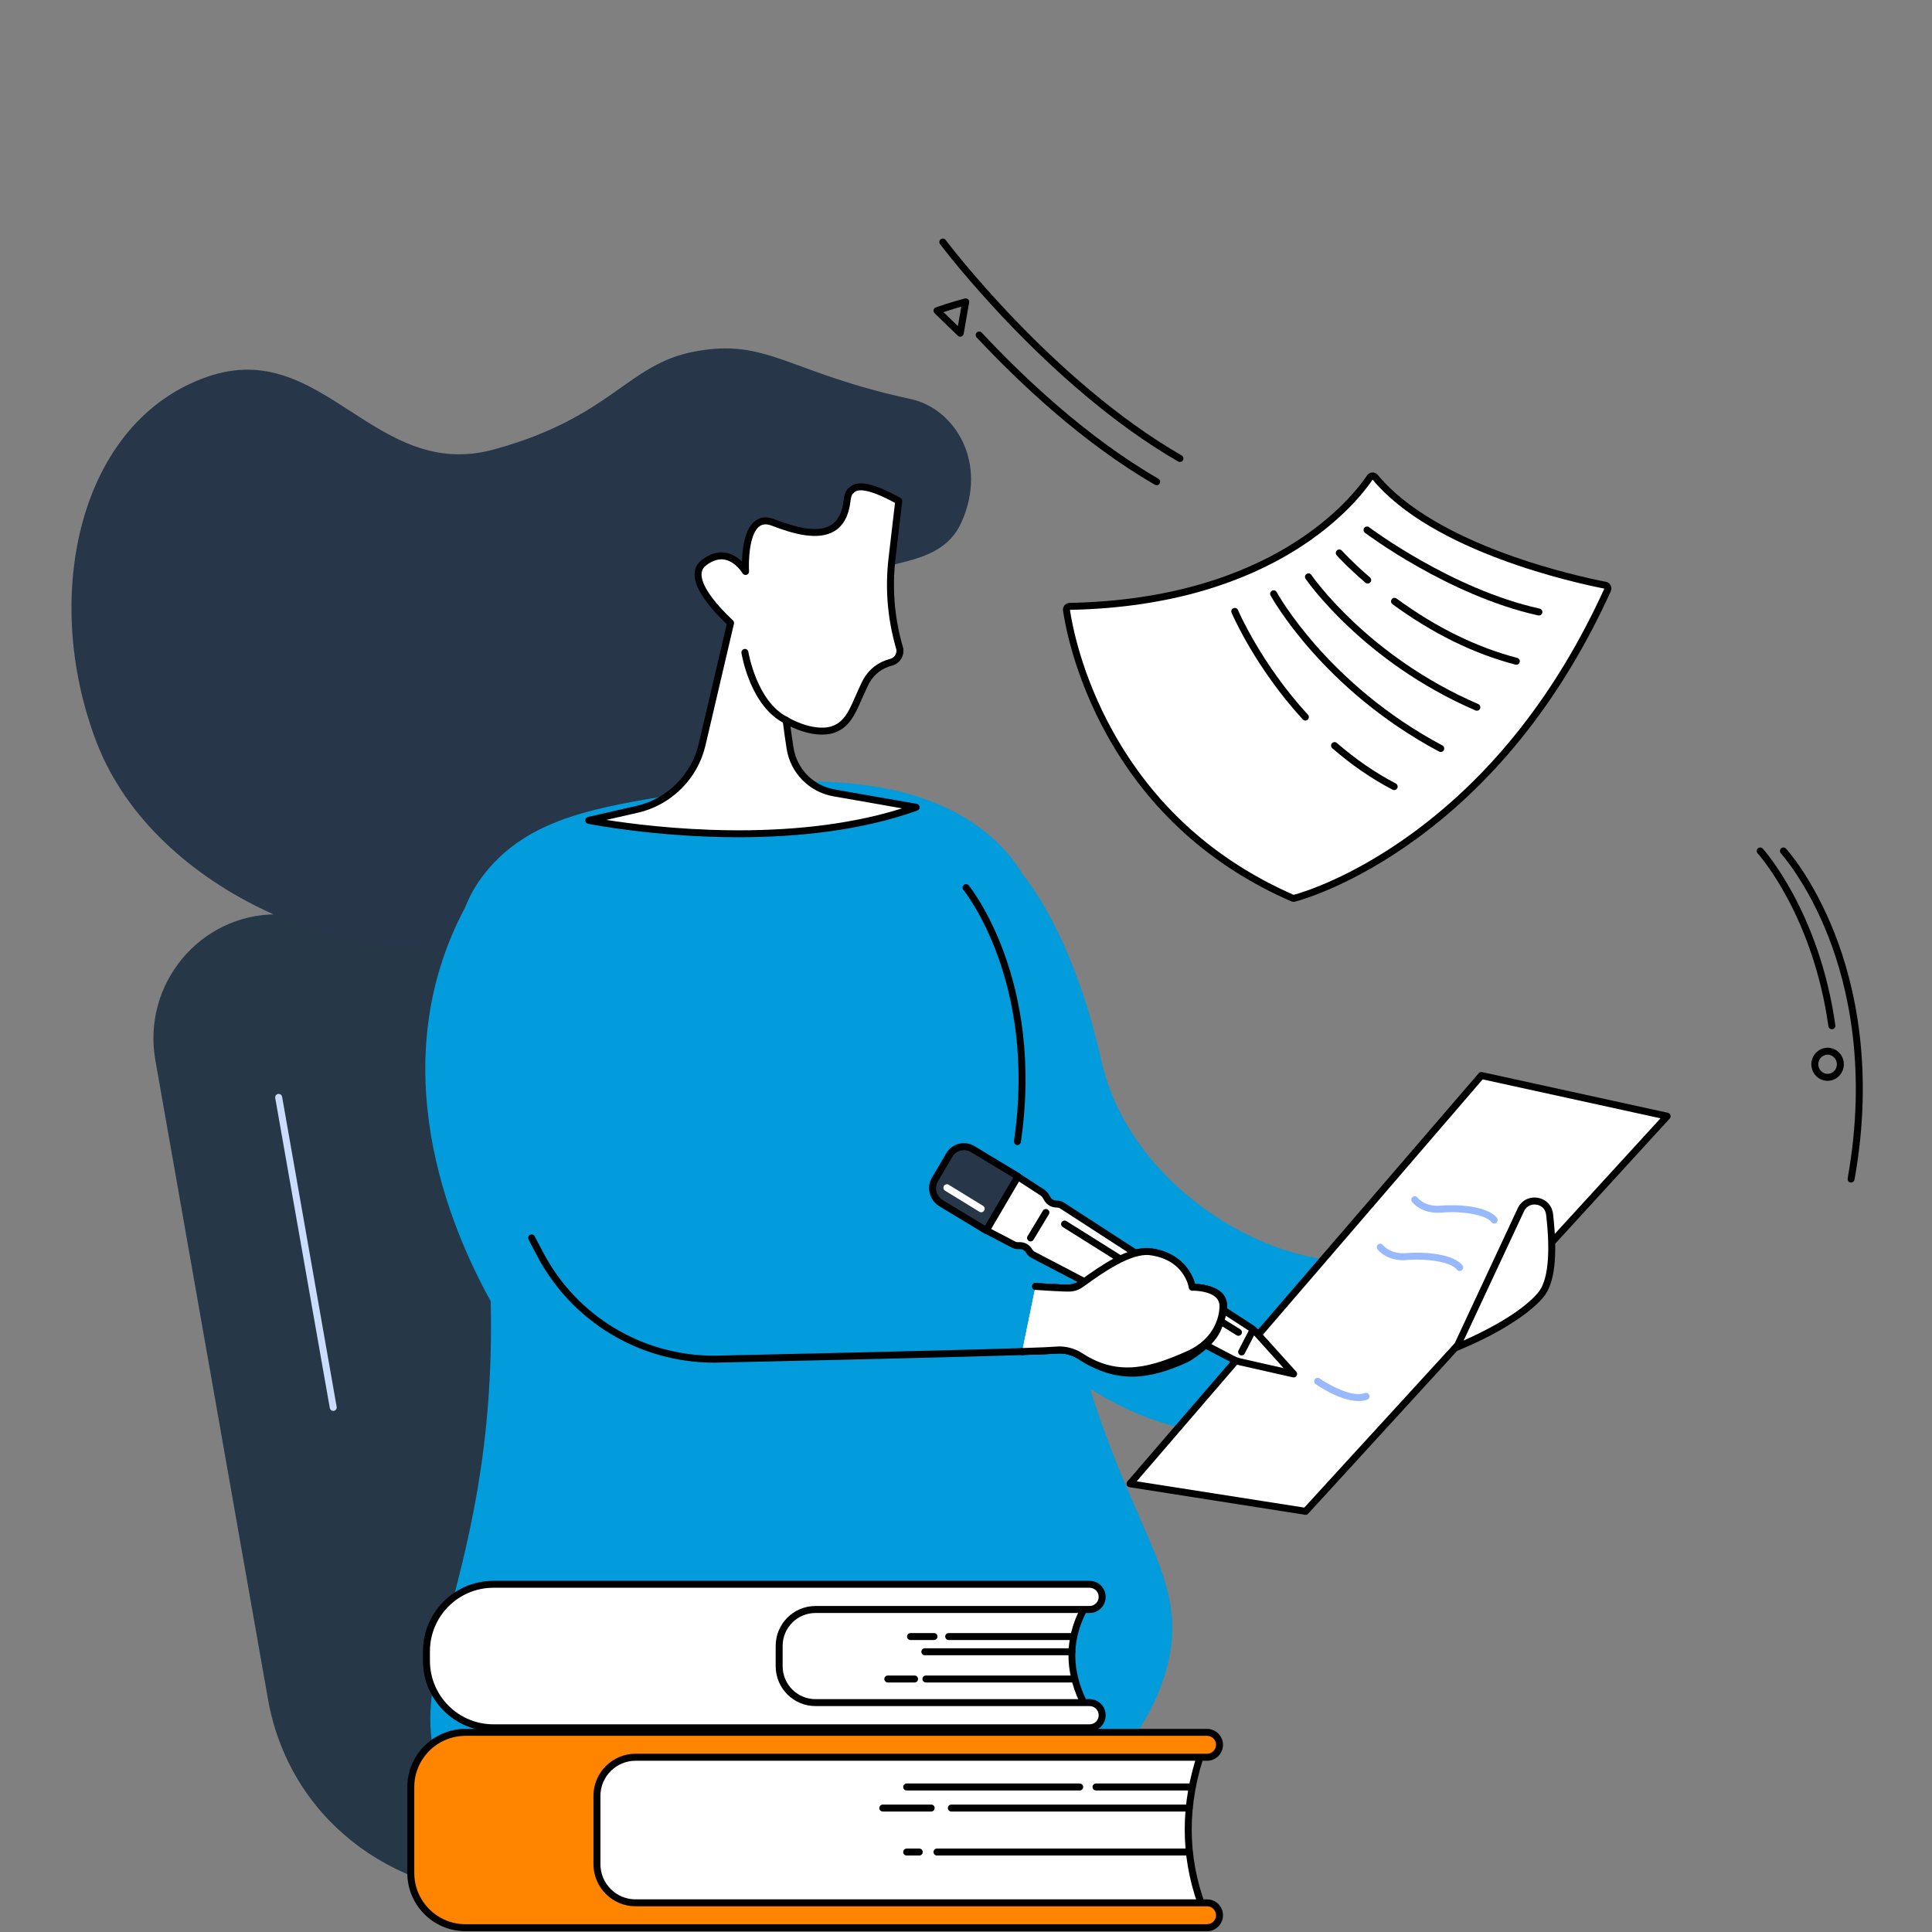 <svg width="240" height="240" viewBox="0 0 240 240" fill="none" xmlns="http://www.w3.org/2000/svg">
<rect x="0" y="0" width="240" height="240" fill="#808080" stroke="none"/>
<g clip-path="url(#clip0_1045_10504)">
<path d="M144.96 236.179L63.276 235.365C48.504 235.365 35.87 225.723 33.283 211.044L19.299 131.705C17.632 122.252 24.835 113.576 34.345 113.576H87.643L144.96 236.179Z" fill="#263747"/>
<path d="M41.395 175.268C41.191 175.268 41.006 175.121 40.968 174.911L34.19 136.398C34.15 136.161 34.305 135.939 34.542 135.896C34.778 135.855 35.001 136.011 35.044 136.248L41.822 174.761C41.863 174.997 41.707 175.219 41.47 175.262C41.444 175.268 41.418 175.268 41.395 175.268Z" fill="#CADDFF"/>
<path d="M113.156 49.576C118.593 50.756 122.822 57.454 119.395 64.965C116.597 71.103 108.137 69.135 105.034 72.848C95.103 84.717 78.353 112.843 59.797 117.245C44.994 120.758 19.256 111.234 11.962 92.116C5.022 73.935 9.865 52.244 25.83 46.778C40.183 41.866 46.497 59.917 61.381 55.827C76.054 51.794 77.885 45.232 86.311 43.663C95.356 41.976 97.753 46.233 113.159 49.579L113.156 49.576Z" fill="#273649"/>
<path d="M126.105 107.507C126.105 107.507 132.886 114.202 136.846 131.852C140.809 149.504 163.023 160.762 174.474 155.253C185.928 149.744 186.285 146.908 186.285 146.908L185.38 155.795C185.38 155.795 165.269 193.287 133.307 171.141C126.728 166.583 117.529 159.519 115.046 153.851C105.464 131.984 126.102 107.501 126.102 107.501L126.105 107.507Z" fill="#029CDC"/>
<path d="M133.262 164.757C124.652 129.654 135.558 114.868 123.212 104.017C111.914 94.086 92.349 97.302 83.88 98.692C74.275 100.27 66.317 101.577 60.906 107.671C59.469 109.29 58.448 110.986 57.75 112.788V112.783C47.41 132.25 55.792 152.348 60.958 161.636C61.811 198.866 47.072 210.054 56.778 223.845C67.286 238.775 93.26 238.025 106.904 235.048C111.689 234.004 138.52 227.551 144.644 208.217C148.659 195.54 139.59 190.547 133.262 164.757Z" fill="#029CDC"/>
<path d="M184.018 133.605L140.371 184.319L162.186 187.743L207.1 138.659L184.018 133.605Z" fill="white"/>
<path d="M162.186 188.176C162.163 188.176 162.14 188.176 162.119 188.17L140.304 184.746C140.149 184.723 140.019 184.617 139.964 184.469C139.909 184.322 139.941 184.158 140.042 184.037L183.689 133.323C183.793 133.202 183.955 133.147 184.11 133.181L207.192 138.235C207.342 138.267 207.466 138.379 207.512 138.526C207.558 138.673 207.523 138.835 207.419 138.95L162.506 188.035C162.422 188.124 162.307 188.176 162.186 188.176ZM141.207 184.014L162.024 187.279L206.274 138.921L184.18 134.084L141.207 184.014Z" fill="black"/>
<path d="M180.953 167.362C180.953 167.362 188.308 164.475 191.377 160.889C193.01 158.98 192.929 154.558 192.494 150.843C192.275 148.971 189.728 148.57 188.931 150.277L180.953 167.362Z" fill="white"/>
<path d="M180.952 167.795C180.834 167.795 180.721 167.748 180.638 167.659C180.517 167.529 180.485 167.339 180.56 167.18L188.538 150.096C188.988 149.135 189.954 148.625 191.004 148.792C192.049 148.959 192.798 149.747 192.923 150.791C193.534 156.017 193.124 159.51 191.705 161.169C188.605 164.795 181.414 167.645 181.111 167.766C181.059 167.786 181.007 167.795 180.952 167.795ZM190.629 149.626C190.165 149.626 189.611 149.839 189.323 150.459L181.82 166.523C183.935 165.594 188.76 163.278 191.048 160.604C192.285 159.156 192.637 155.798 192.063 150.889C191.971 150.099 191.385 149.726 190.866 149.643C190.791 149.631 190.713 149.626 190.629 149.626Z" fill="black"/>
<path d="M126.388 142.244C126.368 142.244 126.345 142.244 126.324 142.238C126.088 142.204 125.923 141.985 125.958 141.748C128.866 121.886 119.762 110.648 119.67 110.536C119.517 110.351 119.543 110.08 119.728 109.927C119.912 109.774 120.183 109.8 120.336 109.982C120.431 110.097 129.78 121.609 126.815 141.872C126.783 142.088 126.598 142.241 126.388 142.241V142.244Z" fill="black"/>
<path d="M163.684 171.591C163.684 171.591 167.517 174.285 169.692 173.454L163.684 171.591Z" fill="white"/>
<path d="M168.756 174.042C166.449 174.042 163.576 172.043 163.434 171.945C163.238 171.807 163.192 171.539 163.328 171.343C163.466 171.146 163.734 171.1 163.93 171.236C164.946 171.948 167.931 173.662 169.535 173.05C169.757 172.966 170.008 173.076 170.094 173.301C170.178 173.523 170.068 173.774 169.844 173.861C169.506 173.988 169.14 174.045 168.756 174.045V174.042Z" fill="#99B9FF"/>
<path d="M175.75 149.04C175.75 149.04 176.768 150.399 179.007 150.205C181.242 150.012 184.646 150.303 185.618 151.567L175.75 149.043V149.04Z" fill="white"/>
<path d="M185.617 151.997C185.487 151.997 185.36 151.939 185.274 151.826C184.501 150.823 181.437 150.425 179.043 150.632C176.6 150.846 175.452 149.36 175.403 149.297C175.259 149.106 175.299 148.835 175.49 148.691C175.68 148.547 175.951 148.587 176.092 148.775C176.133 148.827 177.018 149.937 178.965 149.77C181.158 149.579 184.827 149.827 185.957 151.299C186.104 151.489 186.067 151.76 185.879 151.904C185.801 151.965 185.709 151.994 185.617 151.994V151.997Z" fill="#99B9FF"/>
<path d="M181.328 157.892C181.198 157.892 181.071 157.835 180.985 157.722C180.212 156.718 177.148 156.32 174.754 156.528C172.308 156.741 171.163 155.256 171.114 155.192C170.97 155.002 171.01 154.731 171.201 154.587C171.391 154.443 171.662 154.483 171.803 154.67C171.841 154.719 172.732 155.833 174.676 155.666C176.868 155.475 180.537 155.726 181.668 157.194C181.815 157.385 181.778 157.656 181.59 157.8C181.512 157.861 181.42 157.889 181.328 157.889V157.892Z" fill="#99B9FF"/>
<path d="M78.375 136.377L83.339 147.912C87.677 152.862 117.687 159.035 128.633 159.808L78.375 136.38V136.377Z" fill="#029CDC"/>
<path d="M128.634 160.237C128.634 160.237 128.613 160.237 128.602 160.237C118.077 159.493 87.603 153.43 83.013 148.198C82.985 148.163 82.959 148.126 82.941 148.082L77.977 136.548C77.882 136.328 77.983 136.075 78.202 135.979C78.421 135.884 78.675 135.985 78.77 136.204L83.709 147.673C88.006 152.386 117.148 158.559 128.663 159.372C128.902 159.389 129.081 159.597 129.063 159.834C129.046 160.061 128.859 160.235 128.634 160.235V160.237Z" fill="#029CDC"/>
<path d="M126.968 167.896C116.154 168.25 88.726 168.839 88.726 168.839C79.634 168.839 71.293 163.794 67.073 155.743L66.043 153.779L126.971 167.896H126.968Z" fill="#029CDC"/>
<path d="M88.734 169.274C79.443 169.274 70.997 164.166 66.688 155.945L65.658 153.981C65.549 153.77 65.629 153.508 65.84 153.398C66.05 153.289 66.313 153.37 66.423 153.58L67.452 155.544C71.612 163.479 79.763 168.409 88.722 168.409C88.988 168.403 116.263 167.815 126.95 167.466C127.183 167.457 127.388 167.645 127.397 167.884C127.405 168.123 127.218 168.322 126.978 168.331C116.286 168.68 89.005 169.269 88.731 169.277L88.734 169.274Z" fill="black"/>
<path d="M128.637 159.805C131.19 159.984 132.791 160.041 132.935 160.01C132.935 160.01 133.59 160.01 134.215 159.568C136.157 158.192 140.189 155.12 142.947 155.504C147.562 156.147 148.11 159.914 148.11 159.914C148.11 159.914 152.001 159.77 151.926 162.36C151.865 164.348 150.735 166.875 147.588 168.265C143.299 170.16 138.998 171.602 134.25 168.493C133.33 167.89 132.234 167.607 131.141 167.717C130.691 167.763 129.176 167.823 126.973 167.896L128.64 159.805H128.637Z" fill="white"/>
<path d="M140.04 170.728C138.093 170.728 136.086 170.215 134.009 168.853C133.164 168.299 132.16 168.048 131.179 168.147C130.738 168.19 129.365 168.25 126.983 168.328C126.743 168.334 126.544 168.149 126.535 167.91C126.527 167.671 126.714 167.472 126.954 167.463C129.284 167.388 130.677 167.327 131.093 167.284C132.27 167.166 133.473 167.466 134.485 168.126C139.071 171.132 143.216 169.716 147.41 167.864C151.091 166.237 151.466 163.226 151.492 162.343C151.506 161.87 151.365 161.495 151.059 161.189C150.297 160.434 148.682 160.321 148.125 160.341C147.906 160.347 147.713 160.188 147.681 159.972C147.661 159.834 147.107 156.516 142.887 155.928C140.505 155.596 136.87 158.195 134.92 159.594L134.468 159.917C133.781 160.405 133.063 160.436 132.948 160.439C132.267 160.491 128.762 160.246 128.606 160.235C128.367 160.217 128.188 160.01 128.206 159.773C128.223 159.534 128.431 159.352 128.667 159.372C131.243 159.554 132.656 159.597 132.861 159.58C132.884 159.577 132.91 159.568 132.936 159.574C132.936 159.574 133.467 159.565 133.966 159.211L134.416 158.89C136.608 157.321 140.274 154.691 143.006 155.071C147.009 155.628 148.163 158.461 148.451 159.482C149.161 159.508 150.75 159.666 151.668 160.578C152.146 161.054 152.377 161.657 152.357 162.372C152.325 163.384 151.904 166.828 147.762 168.66C145.299 169.747 142.732 170.728 140.043 170.728H140.04Z" fill="black"/>
<path d="M122.488 152.822L126.333 146.095L129.489 148.143C129.662 148.256 129.809 148.408 129.913 148.587L130.1 148.913C130.337 149.323 130.778 149.574 131.245 149.568C131.499 149.565 131.75 149.637 131.967 149.779L155.429 164.974C155.622 165.098 155.798 165.251 155.953 165.421L160.695 170.676L154.096 169.185C153.735 169.104 153.389 168.974 153.06 168.804L128.367 155.896C128.156 155.787 127.977 155.619 127.853 155.418L127.822 155.366C127.582 154.976 127.155 154.737 126.705 154.74H126.477C126.27 154.74 126.062 154.691 125.875 154.593L122.491 152.824L122.488 152.822Z" fill="white"/>
<path d="M160.693 171.109C160.661 171.109 160.629 171.106 160.597 171.097L153.998 169.606C153.603 169.517 153.219 169.375 152.856 169.188L128.162 156.277C127.882 156.13 127.646 155.911 127.481 155.643L127.449 155.591C127.291 155.331 127.005 155.172 126.708 155.172H126.477C126.195 155.17 125.921 155.106 125.673 154.976L122.289 153.208C122.185 153.153 122.107 153.058 122.076 152.946C122.044 152.833 122.056 152.712 122.116 152.608L125.961 145.882C126.022 145.778 126.12 145.703 126.235 145.677C126.351 145.648 126.472 145.668 126.573 145.735L129.728 147.782C129.959 147.932 130.152 148.137 130.291 148.374L130.478 148.7C130.637 148.971 130.925 149.138 131.234 149.138C131.245 149.138 131.254 149.138 131.266 149.138C131.597 149.138 131.923 149.233 132.206 149.418L155.668 164.613C155.893 164.76 156.098 164.933 156.279 165.132L161.021 170.388C161.148 170.529 161.169 170.734 161.073 170.895C160.995 171.031 160.851 171.109 160.701 171.109H160.693ZM126.708 154.304C127.305 154.304 127.873 154.621 128.188 155.138L128.22 155.19C128.303 155.325 128.422 155.435 128.563 155.51L153.256 168.421C153.551 168.574 153.865 168.689 154.188 168.764L159.458 169.955L155.63 165.712C155.501 165.568 155.353 165.444 155.192 165.337L131.73 150.142C131.589 150.05 131.427 150.001 131.26 150.001C131.248 150.001 131.24 150.001 131.228 150.001C130.611 150.001 130.037 149.669 129.725 149.13L129.538 148.804C129.469 148.682 129.371 148.581 129.252 148.504L126.48 146.707L123.085 152.646L126.071 154.206C126.195 154.272 126.333 154.31 126.472 154.304H126.7C126.7 154.304 126.702 154.304 126.705 154.304H126.708Z" fill="black"/>
<path d="M154.241 168.374C154.175 168.374 154.105 168.36 154.042 168.325C153.829 168.216 153.748 167.953 153.857 167.743L155.268 165.014C155.377 164.801 155.64 164.72 155.851 164.827C156.064 164.936 156.145 165.199 156.035 165.409L154.625 168.138C154.547 168.288 154.397 168.372 154.241 168.372V168.374Z" fill="black"/>
<path d="M120.865 142.764L126.458 146.144L122.512 152.862L116.919 149.481C115.895 148.861 115.543 147.543 116.135 146.536L117.937 143.464C118.529 142.458 119.838 142.143 120.862 142.764H120.865Z" fill="#273649"/>
<path d="M122.511 153.292C122.434 153.292 122.356 153.272 122.286 153.228L116.694 149.848C115.471 149.106 115.049 147.523 115.759 146.314L117.562 143.242C117.902 142.663 118.45 142.253 119.102 142.089C119.774 141.918 120.478 142.025 121.084 142.391L126.677 145.772C126.878 145.893 126.945 146.159 126.827 146.36L122.881 153.078C122.823 153.179 122.725 153.251 122.615 153.277C122.581 153.286 122.543 153.292 122.509 153.292H122.511ZM119.739 142.876C119.601 142.876 119.46 142.893 119.321 142.928C118.894 143.038 118.537 143.303 118.315 143.681L116.512 146.753C116.042 147.555 116.327 148.61 117.146 149.106L122.361 152.259L125.869 146.288L120.642 143.13C120.363 142.96 120.051 142.873 119.739 142.873V142.876Z" fill="black"/>
<path d="M128.018 154.212C127.943 154.212 127.865 154.192 127.796 154.151C127.591 154.027 127.524 153.762 127.648 153.557L129.552 150.396C129.676 150.191 129.942 150.125 130.146 150.249C130.351 150.373 130.418 150.638 130.293 150.843L128.39 154.004C128.309 154.14 128.165 154.215 128.018 154.215V154.212Z" fill="black"/>
<path d="M139.246 156.883C139.168 156.883 139.087 156.863 139.015 156.816L132.014 152.421C131.813 152.294 131.752 152.025 131.879 151.823C132.006 151.622 132.274 151.561 132.476 151.688L139.476 156.084C139.678 156.211 139.739 156.479 139.612 156.681C139.528 156.811 139.39 156.883 139.246 156.883Z" fill="black"/>
<path d="M153.842 165.937C153.764 165.937 153.686 165.917 153.614 165.871L150.88 164.169C150.678 164.042 150.614 163.777 150.741 163.572C150.868 163.37 151.134 163.307 151.338 163.433L154.073 165.135C154.275 165.262 154.338 165.528 154.211 165.732C154.131 165.865 153.989 165.937 153.845 165.937H153.842Z" fill="black"/>
<path d="M121.887 150.592C121.809 150.592 121.732 150.572 121.662 150.528L117.402 147.912C117.197 147.788 117.134 147.52 117.261 147.318C117.385 147.113 117.653 147.05 117.855 147.177L122.115 149.793C122.32 149.917 122.383 150.185 122.257 150.387C122.176 150.52 122.032 150.595 121.887 150.595V150.592Z" fill="white"/>
<path d="M140.626 171.011C138.503 171.011 136.343 170.388 133.992 168.842C133.159 168.294 132.158 168.046 131.177 168.144C130.473 168.216 128.226 168.294 128.131 168.297C127.894 168.302 127.693 168.118 127.684 167.878C127.675 167.639 127.863 167.44 128.102 167.431C128.125 167.431 130.415 167.35 131.09 167.281C132.267 167.163 133.467 167.46 134.465 168.115C138.959 171.066 142.591 170.454 146.989 168.51C147.797 168.152 149.303 166.961 149.859 166.37C150.762 165.412 150.979 164.734 151.305 163.713L151.379 163.48C151.691 162.519 151.668 161.824 151.313 161.351C150.506 160.272 148.008 160.344 145.804 160.405C144.382 160.445 143.041 160.483 142.17 160.211C137.889 158.882 133.107 160.402 133.058 160.416C133.046 160.419 133.032 160.425 133.02 160.428C132.821 160.474 132.374 160.477 130.678 160.361C130.439 160.344 130.26 160.139 130.277 159.9C130.294 159.661 130.502 159.479 130.738 159.499C132.215 159.6 132.691 159.603 132.821 159.586C133.28 159.441 138.013 158.014 142.426 159.387C143.162 159.614 144.431 159.58 145.778 159.542C148.192 159.473 150.927 159.398 152.003 160.835C152.53 161.538 152.597 162.519 152.199 163.748L152.124 163.981C151.786 165.034 151.521 165.868 150.482 166.97C149.868 167.624 148.273 168.894 147.333 169.309C145.014 170.333 142.836 171.014 140.618 171.014L140.626 171.011Z" fill="black"/>
<path d="M128.637 159.805C131.19 159.984 132.791 160.041 132.935 160.01C132.935 160.01 133.59 160.01 134.215 159.568C136.157 158.192 140.189 155.12 142.947 155.504C147.562 156.147 148.11 159.914 148.11 159.914C148.11 159.914 152.001 159.77 151.926 162.36C151.865 164.348 150.735 166.875 147.588 168.265C143.299 170.16 138.998 171.602 134.25 168.493C133.33 167.89 132.234 167.607 131.141 167.717C130.691 167.763 129.176 167.823 126.973 167.896L128.64 159.805H128.637Z" fill="white"/>
<path d="M140.04 170.728C138.093 170.728 136.086 170.215 134.009 168.853C133.164 168.299 132.16 168.048 131.179 168.147C130.738 168.19 129.365 168.25 126.983 168.328C126.743 168.334 126.544 168.149 126.535 167.91C126.527 167.671 126.714 167.472 126.954 167.463C129.284 167.388 130.677 167.327 131.093 167.284C132.27 167.166 133.473 167.466 134.485 168.126C139.071 171.132 143.216 169.716 147.41 167.864C151.091 166.237 151.466 163.226 151.492 162.343C151.506 161.87 151.365 161.495 151.059 161.189C150.297 160.434 148.682 160.321 148.125 160.341C147.906 160.347 147.713 160.188 147.681 159.972C147.661 159.834 147.107 156.516 142.887 155.928C140.505 155.596 136.87 158.195 134.92 159.594L134.468 159.917C133.781 160.405 133.063 160.436 132.948 160.439C132.267 160.491 128.762 160.246 128.606 160.235C128.367 160.217 128.188 160.01 128.206 159.773C128.223 159.534 128.431 159.352 128.667 159.372C131.243 159.554 132.656 159.597 132.861 159.58C132.884 159.577 132.91 159.568 132.936 159.574C132.936 159.574 133.467 159.565 133.966 159.211L134.416 158.89C136.608 157.321 140.274 154.691 143.006 155.071C147.009 155.628 148.163 158.461 148.451 159.482C149.161 159.508 150.75 159.666 151.668 160.578C152.146 161.054 152.377 161.657 152.357 162.372C152.325 163.384 151.904 166.828 147.762 168.66C145.299 169.747 142.732 170.728 140.043 170.728H140.04Z" fill="black"/>
<path d="M98.15 92.952C97.982 91.891 97.812 90.711 97.665 89.485C99.799 90.702 102.144 91.152 103.639 90.567C105.482 89.843 106.033 88.02 107.013 85.882C107.423 84.988 107.827 83.936 108.92 83.114C109.5 82.678 110.123 82.418 110.708 82.265C111.427 82.078 111.885 81.377 111.79 80.639L111.663 80.192C110.677 76.678 110.385 73.006 110.809 69.384L111.646 62.227C107.945 60.179 106.488 60.26 105.88 60.811C105.655 61.013 105.346 61.125 105.219 62.227C104.605 67.543 99.903 66.387 96.032 64.898C92.164 63.41 92.617 70.993 92.617 70.993C92.617 70.993 90.549 67.474 87.437 69.903C85.207 71.642 88.631 75.398 90.754 77.385L87.209 92.528C86.274 96.514 83.15 99.621 79.161 100.53L73.133 101.903C73.133 101.903 96.159 106.613 113.812 100.282L103.59 98.49C100.777 97.997 98.594 95.77 98.15 92.949V92.952Z" fill="white"/>
<path d="M91.783 104.005C81.428 104.005 73.184 102.358 73.045 102.33C72.846 102.289 72.702 102.113 72.699 101.911C72.696 101.709 72.838 101.531 73.037 101.484L79.065 100.111C82.867 99.246 85.898 96.232 86.79 92.433L90.28 77.532C88.368 75.709 86.198 73.203 86.285 71.258C86.317 70.572 86.617 70.001 87.173 69.565C88.177 68.784 89.192 68.484 90.196 68.674C91.03 68.833 91.699 69.308 92.172 69.767C92.213 68.204 92.495 65.665 93.839 64.682C94.485 64.209 95.276 64.145 96.19 64.497C98.538 65.4 101.457 66.3 103.208 65.242C104.099 64.702 104.616 63.701 104.791 62.178C104.913 61.123 105.207 60.805 105.521 60.548C105.544 60.528 105.567 60.511 105.59 60.491C106.58 59.599 108.57 60.032 111.855 61.849C112.008 61.933 112.095 62.103 112.075 62.279L111.238 69.435C110.82 73.021 111.103 76.6 112.078 80.076L112.204 80.523C112.21 80.543 112.213 80.564 112.216 80.584C112.34 81.541 111.737 82.444 110.814 82.684C110.197 82.845 109.646 83.105 109.179 83.457C108.273 84.14 107.889 84.991 107.517 85.813L107.405 86.061C107.269 86.358 107.139 86.653 107.015 86.935C106.225 88.732 105.544 90.281 103.793 90.968C102.36 91.53 100.269 91.253 98.195 90.252C98.307 91.106 98.434 91.989 98.576 92.883C98.991 95.522 101.033 97.605 103.661 98.063L113.883 99.855C114.076 99.889 114.224 100.048 114.241 100.244C114.258 100.44 114.14 100.622 113.955 100.688C106.845 103.238 98.824 104.002 91.78 104.002L91.783 104.005ZM75.327 101.851C81.177 102.777 98.088 104.833 112.06 100.417L103.511 98.917C100.52 98.392 98.192 96.021 97.719 93.019C97.531 91.822 97.367 90.65 97.231 89.537C97.211 89.376 97.286 89.214 97.422 89.125C97.557 89.035 97.733 89.029 97.875 89.11C99.928 90.281 102.126 90.694 103.476 90.166C104.895 89.609 105.481 88.277 106.222 86.589C106.349 86.301 106.479 86.004 106.617 85.701L106.727 85.459C107.122 84.579 107.572 83.581 108.657 82.764C109.216 82.343 109.868 82.035 110.595 81.844C111.088 81.717 111.411 81.236 111.359 80.722L111.244 80.307C110.237 76.722 109.946 73.029 110.379 69.332L111.18 62.467C107.659 60.56 106.528 60.808 106.167 61.131C106.136 61.16 106.101 61.189 106.066 61.218C105.905 61.35 105.74 61.486 105.648 62.276C105.443 64.056 104.771 65.302 103.652 65.98C101.581 67.232 98.408 66.277 95.876 65.302C95.247 65.06 94.748 65.086 94.347 65.377C93.063 66.317 92.974 69.733 93.049 70.97C93.061 71.169 92.934 71.351 92.743 71.408C92.553 71.466 92.345 71.385 92.244 71.215C92.236 71.201 91.376 69.776 90.026 69.522C89.282 69.381 88.5 69.626 87.704 70.246C87.349 70.523 87.165 70.866 87.147 71.296C87.09 72.585 88.512 74.691 91.05 77.07C91.162 77.177 91.212 77.333 91.174 77.486L87.629 92.629C86.666 96.745 83.377 100.013 79.256 100.954L75.33 101.848L75.327 101.851Z" fill="black"/>
<path d="M97.665 89.918C97.602 89.918 97.535 89.903 97.472 89.872C93.206 87.757 92.15 81.383 92.107 81.112C92.07 80.875 92.231 80.653 92.468 80.615C92.704 80.578 92.926 80.74 92.964 80.976C92.972 81.037 93.996 87.18 97.859 89.096C98.072 89.203 98.161 89.462 98.055 89.675C97.98 89.828 97.827 89.915 97.668 89.915L97.665 89.918Z" fill="black"/>
<path d="M134.611 211.502C132.756 207.683 132.577 203.835 134.611 199.947L133.151 198.196L93.254 199.509L94.63 212.183L133.249 212.627L134.611 211.499V211.502Z" fill="white"/>
<path d="M133.248 213.063H133.242L94.622 212.619C94.403 212.619 94.221 212.451 94.198 212.232L92.823 199.558C92.811 199.44 92.846 199.318 92.926 199.226C93.004 199.134 93.12 199.082 93.238 199.076L133.135 197.764C133.274 197.761 133.398 197.816 133.481 197.92L134.941 199.67C135.053 199.806 135.074 199.993 134.993 200.149C133.104 203.763 133.104 207.418 134.999 211.315C135.085 211.494 135.039 211.71 134.886 211.837L133.525 212.965C133.447 213.028 133.349 213.063 133.248 213.063ZM95.017 211.756L133.095 212.195L134.076 211.384C132.273 207.479 132.279 203.654 134.096 200.005L132.956 198.638L93.737 199.927L95.02 211.756H95.017Z" fill="black"/>
<path d="M61.298 196.803H135.347C136.213 196.803 136.914 197.504 136.914 198.37C136.914 199.235 136.213 199.936 135.347 199.936H101.302C98.81 199.936 96.788 201.958 96.788 204.45V206.988C96.788 209.48 98.81 211.502 101.302 211.502H135.347C136.213 211.502 136.914 212.203 136.914 213.069C136.914 213.934 136.213 214.635 135.347 214.635H61.298C56.7 214.635 52.977 210.908 52.977 206.313V205.125C52.977 200.527 56.703 196.803 61.298 196.803Z" fill="white"/>
<path d="M135.346 215.07H61.297C56.469 215.07 52.543 211.142 52.543 206.316V205.128C52.543 200.299 56.472 196.374 61.297 196.374H135.349C136.451 196.374 137.348 197.271 137.348 198.372C137.348 199.474 136.451 200.371 135.349 200.371H101.304C99.055 200.371 97.223 202.203 97.223 204.453V206.991C97.223 209.241 99.055 211.073 101.304 211.073H135.349C136.451 211.073 137.348 211.97 137.348 213.072C137.348 214.173 136.451 215.07 135.349 215.07H135.346ZM61.297 197.236C56.947 197.236 53.408 200.775 53.408 205.125V206.313C53.408 210.663 56.947 214.202 61.297 214.202H135.349C135.975 214.202 136.483 213.695 136.483 213.069C136.483 212.443 135.975 211.935 135.349 211.935H101.304C98.576 211.935 96.358 209.717 96.358 206.988V204.45C96.358 201.721 98.576 199.503 101.304 199.503H135.349C135.975 199.503 136.483 198.995 136.483 198.37C136.483 197.744 135.975 197.236 135.349 197.236H61.297Z" fill="black"/>
<path d="M116.025 203.732H113.108C112.869 203.732 112.676 203.539 112.676 203.299C112.676 203.06 112.869 202.866 113.108 202.866H116.025C116.264 202.866 116.457 203.06 116.457 203.299C116.457 203.539 116.264 203.732 116.025 203.732Z" fill="black"/>
<path d="M133.285 203.732H117.851C117.611 203.732 117.418 203.539 117.418 203.299C117.418 203.06 117.611 202.866 117.851 202.866H133.285C133.525 202.866 133.718 203.06 133.718 203.299C133.718 203.539 133.525 203.732 133.285 203.732Z" fill="black"/>
<path d="M133.147 205.621H114.886C114.646 205.621 114.453 205.428 114.453 205.188C114.453 204.949 114.646 204.756 114.886 204.756H133.147C133.387 204.756 133.58 204.949 133.58 205.188C133.58 205.428 133.387 205.621 133.147 205.621Z" fill="black"/>
<path d="M113.608 209.004H110.288C110.049 209.004 109.855 208.811 109.855 208.572C109.855 208.332 110.049 208.139 110.288 208.139H113.608C113.848 208.139 114.041 208.332 114.041 208.572C114.041 208.811 113.848 209.004 113.608 209.004Z" fill="black"/>
<path d="M133.287 209.004H115.023C114.783 209.004 114.59 208.811 114.59 208.572C114.59 208.332 114.783 208.139 115.023 208.139H133.287C133.526 208.139 133.719 208.332 133.719 208.572C133.719 208.811 133.526 209.004 133.287 209.004Z" fill="black"/>
<path d="M149.396 236.946H69.312V217.326H149.393C147.028 223.952 146.964 230.496 149.393 236.946H149.396Z" fill="white"/>
<path d="M149.395 237.379H69.312C69.072 237.379 68.879 237.185 68.879 236.946V217.326C68.879 217.087 69.072 216.893 69.312 216.893H149.392C149.533 216.893 149.663 216.963 149.747 217.078C149.828 217.193 149.848 217.341 149.802 217.473C147.451 224.058 147.451 230.56 149.802 236.796C149.851 236.929 149.833 237.079 149.753 237.194C149.672 237.309 149.539 237.382 149.398 237.382L149.395 237.379ZM69.744 236.513H148.775C146.632 230.444 146.637 224.142 148.786 217.759H69.744V236.513Z" fill="black"/>
<path d="M78.956 218.292H149.947C150.801 218.292 151.493 217.6 151.493 216.746C151.493 215.893 150.801 215.2 149.947 215.2H57.824C54.071 215.2 51.031 218.241 51.031 221.993V232.671C51.031 236.424 54.071 239.464 57.824 239.464H149.947C150.801 239.464 151.493 238.772 151.493 237.918C151.493 237.064 150.801 236.372 149.947 236.372H78.956C76.305 236.372 74.156 234.223 74.156 231.572V223.089C74.156 220.438 76.305 218.29 78.956 218.29V218.292Z" fill="#FF8400"/>
<path d="M149.946 239.9H57.823C53.84 239.9 50.598 236.658 50.598 232.674V221.996C50.598 218.013 53.84 214.771 57.823 214.771H149.946C151.037 214.771 151.925 215.659 151.925 216.749C151.925 217.84 151.037 218.728 149.946 218.728H78.954C76.546 218.728 74.588 220.686 74.588 223.095V231.578C74.588 233.987 76.546 235.945 78.954 235.945H149.946C151.037 235.945 151.925 236.834 151.925 237.924C151.925 239.014 151.037 239.903 149.946 239.903V239.9ZM57.823 215.633C54.316 215.633 51.463 218.486 51.463 221.993V232.671C51.463 236.179 54.316 239.031 57.823 239.031H149.946C150.561 239.031 151.06 238.532 151.06 237.918C151.06 237.304 150.561 236.805 149.946 236.805H78.954C76.07 236.805 73.722 234.457 73.722 231.572V223.089C73.722 220.205 76.07 217.857 78.954 217.857H149.946C150.561 217.857 151.06 217.358 151.06 216.743C151.06 216.129 150.561 215.63 149.946 215.63H57.823V215.633Z" fill="black"/>
<path d="M147.978 222.417H136.151C135.912 222.417 135.719 222.224 135.719 221.984C135.719 221.745 135.912 221.552 136.151 221.552H147.978C148.217 221.552 148.41 221.745 148.41 221.984C148.41 222.224 148.217 222.417 147.978 222.417Z" fill="black"/>
<path d="M134.127 222.417H112.632C112.392 222.417 112.199 222.224 112.199 221.984C112.199 221.745 112.392 221.552 112.632 221.552H134.127C134.366 221.552 134.559 221.745 134.559 221.984C134.559 222.224 134.366 222.417 134.127 222.417Z" fill="black"/>
<path d="M147.73 225.036H118.179C117.939 225.036 117.746 224.843 117.746 224.604C117.746 224.364 117.939 224.171 118.179 224.171H147.73C147.969 224.171 148.162 224.364 148.162 224.604C148.162 224.843 147.969 225.036 147.73 225.036Z" fill="black"/>
<path d="M115.677 225.036H109.663C109.424 225.036 109.23 224.843 109.23 224.604C109.23 224.364 109.424 224.171 109.663 224.171H115.677C115.917 224.171 116.11 224.364 116.11 224.604C116.11 224.843 115.917 225.036 115.677 225.036Z" fill="black"/>
<path d="M147.727 230.499H116.394C116.154 230.499 115.961 230.306 115.961 230.067C115.961 229.827 116.154 229.634 116.394 229.634H147.727C147.967 229.634 148.16 229.827 148.16 230.067C148.16 230.306 147.967 230.499 147.727 230.499Z" fill="black"/>
<path d="M114.192 230.499H112.632C112.392 230.499 112.199 230.306 112.199 230.067C112.199 229.827 112.392 229.634 112.632 229.634H114.192C114.432 229.634 114.625 229.827 114.625 230.067C114.625 230.306 114.432 230.499 114.192 230.499Z" fill="black"/>
<path d="M132.48 75.793C132.982 79.245 137.067 101.282 160.537 111.557C160.621 111.594 160.716 111.603 160.805 111.577C162.784 111.043 185.612 104.274 199.702 73.272C199.812 73.029 199.67 72.747 199.414 72.698C196.177 72.069 178.23 68.241 170.823 59.274C170.65 59.063 170.324 59.072 170.171 59.302C168.406 61.944 158.495 74.832 132.875 75.323C132.63 75.328 132.44 75.545 132.477 75.79L132.48 75.793Z" fill="white"/>
<path d="M160.7 112.024C160.585 112.024 160.469 112.001 160.362 111.952C150.385 107.585 142.698 100.645 137.518 91.325C133.48 84.062 132.314 77.647 132.052 75.853C132.017 75.614 132.086 75.372 132.242 75.19C132.398 75.005 132.629 74.896 132.871 74.893C158.291 74.405 168.104 61.621 169.815 59.063C169.962 58.841 170.201 58.705 170.464 58.694C170.729 58.682 170.986 58.792 171.156 59C178.433 67.811 196.04 71.602 199.496 72.274C199.746 72.323 199.96 72.481 200.078 72.712C200.196 72.946 200.205 73.214 200.095 73.454C194.168 86.491 186.051 96.835 175.964 104.199C168.248 109.832 162.076 111.681 160.916 111.995C160.844 112.015 160.772 112.024 160.7 112.024ZM132.911 75.758C133.174 77.552 134.325 83.809 138.273 90.907C143.362 100.057 150.91 106.87 160.709 111.162C161.825 110.856 167.862 109.044 175.454 103.501C185.411 96.229 193.432 86.007 199.296 73.119C195.714 72.421 177.966 68.573 170.51 59.579C168.698 62.273 158.64 75.259 132.911 75.758Z" fill="black"/>
<path d="M191.171 76.462C191.139 76.462 191.108 76.459 191.079 76.45C179.931 73.987 169.659 66.263 169.558 66.185C169.368 66.04 169.33 65.769 169.474 65.579C169.619 65.389 169.89 65.351 170.08 65.495C170.181 65.573 180.306 73.182 191.263 75.605C191.497 75.657 191.644 75.888 191.592 76.122C191.546 76.323 191.367 76.462 191.171 76.462Z" fill="black"/>
<path d="M188.366 82.577C188.331 82.577 188.294 82.571 188.256 82.562C183.081 81.216 177.941 78.689 172.977 75.051C172.784 74.91 172.744 74.639 172.885 74.446C173.026 74.252 173.297 74.212 173.491 74.353C178.365 77.927 183.405 80.405 188.475 81.726C188.706 81.787 188.845 82.023 188.784 82.254C188.732 82.45 188.559 82.577 188.366 82.577Z" fill="black"/>
<path d="M169.898 72.487C169.797 72.487 169.699 72.453 169.615 72.383C167.354 70.439 166.099 69.037 166.047 68.98C165.889 68.801 165.903 68.527 166.082 68.368C166.261 68.21 166.535 68.224 166.694 68.403C166.705 68.417 167.968 69.822 170.181 71.729C170.363 71.884 170.383 72.158 170.227 72.34C170.14 72.438 170.019 72.49 169.898 72.49V72.487Z" fill="black"/>
<path d="M183.461 88.288C183.404 88.288 183.346 88.276 183.291 88.254C169.273 82.205 162.252 72.003 162.183 71.899C162.05 71.7 162.102 71.431 162.298 71.299C162.494 71.166 162.766 71.215 162.898 71.414C162.967 71.515 169.855 81.515 183.632 87.46C183.851 87.555 183.952 87.809 183.857 88.028C183.787 88.193 183.626 88.291 183.458 88.291L183.461 88.288Z" fill="black"/>
<path d="M178.97 93.414C178.901 93.414 178.831 93.396 178.768 93.362C164.222 85.62 157.893 74.079 157.833 73.964C157.72 73.754 157.798 73.491 158.009 73.379C158.219 73.266 158.482 73.344 158.594 73.554C158.655 73.667 164.871 84.988 179.175 92.6C179.385 92.713 179.466 92.975 179.353 93.186C179.276 93.333 179.126 93.417 178.97 93.417V93.414Z" fill="black"/>
<path d="M173.19 98.147C173.123 98.147 173.054 98.13 172.991 98.098C170.386 96.74 167.868 95.006 165.5 92.947C165.321 92.791 165.301 92.517 165.457 92.335C165.612 92.156 165.886 92.136 166.068 92.292C168.384 94.305 170.848 96.001 173.392 97.331C173.602 97.44 173.686 97.703 173.573 97.913C173.495 98.061 173.345 98.147 173.19 98.147Z" fill="black"/>
<path d="M162.155 89.511C162.036 89.511 161.921 89.465 161.837 89.37C155.881 82.886 153.017 76.182 152.991 76.116C152.898 75.897 153.002 75.643 153.221 75.55C153.441 75.458 153.695 75.562 153.787 75.781C153.816 75.847 156.625 82.418 162.475 88.784C162.636 88.96 162.625 89.234 162.449 89.396C162.365 89.471 162.261 89.511 162.157 89.511H162.155Z" fill="black"/>
<path d="M146.574 57.387C146.502 57.387 146.427 57.37 146.358 57.33C130.041 47.915 116.908 30.501 116.778 30.328C116.634 30.138 116.674 29.867 116.865 29.723C117.055 29.578 117.326 29.619 117.47 29.809C117.6 29.982 130.629 47.254 146.791 56.58C146.998 56.698 147.068 56.963 146.949 57.171C146.869 57.309 146.724 57.387 146.574 57.387Z" fill="black"/>
<path d="M143.686 60.275C143.614 60.275 143.539 60.254 143.469 60.217C134.435 55.005 126.44 47.384 121.32 41.912C121.155 41.739 121.167 41.465 121.34 41.301C121.513 41.136 121.787 41.148 121.952 41.321C127.028 46.752 134.957 54.309 143.899 59.467C144.107 59.585 144.176 59.85 144.058 60.058C143.977 60.197 143.833 60.275 143.683 60.275H143.686Z" fill="black"/>
<path d="M119.28 41.823C119.171 41.823 119.061 41.779 118.98 41.702L116.096 38.907C115.989 38.803 115.943 38.65 115.975 38.503C116.006 38.356 116.11 38.237 116.252 38.188C118.011 37.562 119.834 37.084 119.854 37.078C119.996 37.04 120.148 37.078 120.258 37.179C120.368 37.28 120.417 37.427 120.391 37.571L119.71 41.465C119.681 41.624 119.569 41.754 119.419 41.803C119.375 41.817 119.329 41.823 119.286 41.823H119.28ZM117.201 38.774L118.992 40.51L119.416 38.093C118.876 38.246 118.06 38.485 117.201 38.774Z" fill="black"/>
<path d="M229.949 146.897C229.923 146.897 229.897 146.897 229.871 146.891C229.634 146.848 229.479 146.623 229.522 146.389C231.951 132.844 229.565 122.587 227.136 116.365C224.506 109.624 221.255 106.039 221.223 106.004C221.062 105.828 221.073 105.554 221.249 105.393C221.425 105.231 221.699 105.243 221.861 105.419C221.996 105.566 225.233 109.131 227.927 116.007C230.404 122.336 232.842 132.772 230.376 146.539C230.338 146.75 230.156 146.897 229.952 146.897H229.949Z" fill="black"/>
<path d="M227.559 127.86C227.346 127.86 227.161 127.704 227.132 127.488C225.177 113.573 218.407 106.079 218.341 106.004C218.179 105.828 218.191 105.554 218.366 105.393C218.542 105.231 218.816 105.243 218.978 105.419C219.047 105.494 225.999 113.189 227.992 127.369C228.026 127.606 227.859 127.825 227.623 127.857C227.602 127.857 227.582 127.86 227.562 127.86H227.559Z" fill="black"/>
<path d="M227.03 134.263C226.787 134.263 226.542 134.217 226.309 134.127C225.798 133.928 225.397 133.542 225.181 133.034C224.737 132.002 225.198 130.787 226.213 130.332C226.704 130.112 227.249 130.098 227.751 130.291C228.261 130.49 228.662 130.877 228.879 131.384C229.323 132.42 228.861 133.631 227.846 134.087C227.583 134.205 227.307 134.263 227.03 134.263ZM227.03 131.018C226.874 131.018 226.715 131.053 226.568 131.119C225.98 131.381 225.714 132.088 225.974 132.691C226.101 132.985 226.329 133.207 226.623 133.32C226.906 133.429 227.214 133.421 227.491 133.297C228.08 133.034 228.345 132.328 228.085 131.725C227.958 131.431 227.728 131.208 227.436 131.093C227.304 131.041 227.165 131.015 227.03 131.015V131.018Z" fill="black"/>
</g>
<defs>
<clipPath id="clip0_1045_10504">
<rect width="239.192" height="239.812" fill="white" transform="translate(0.117 0.088)"/>
</clipPath>
</defs>
</svg>
